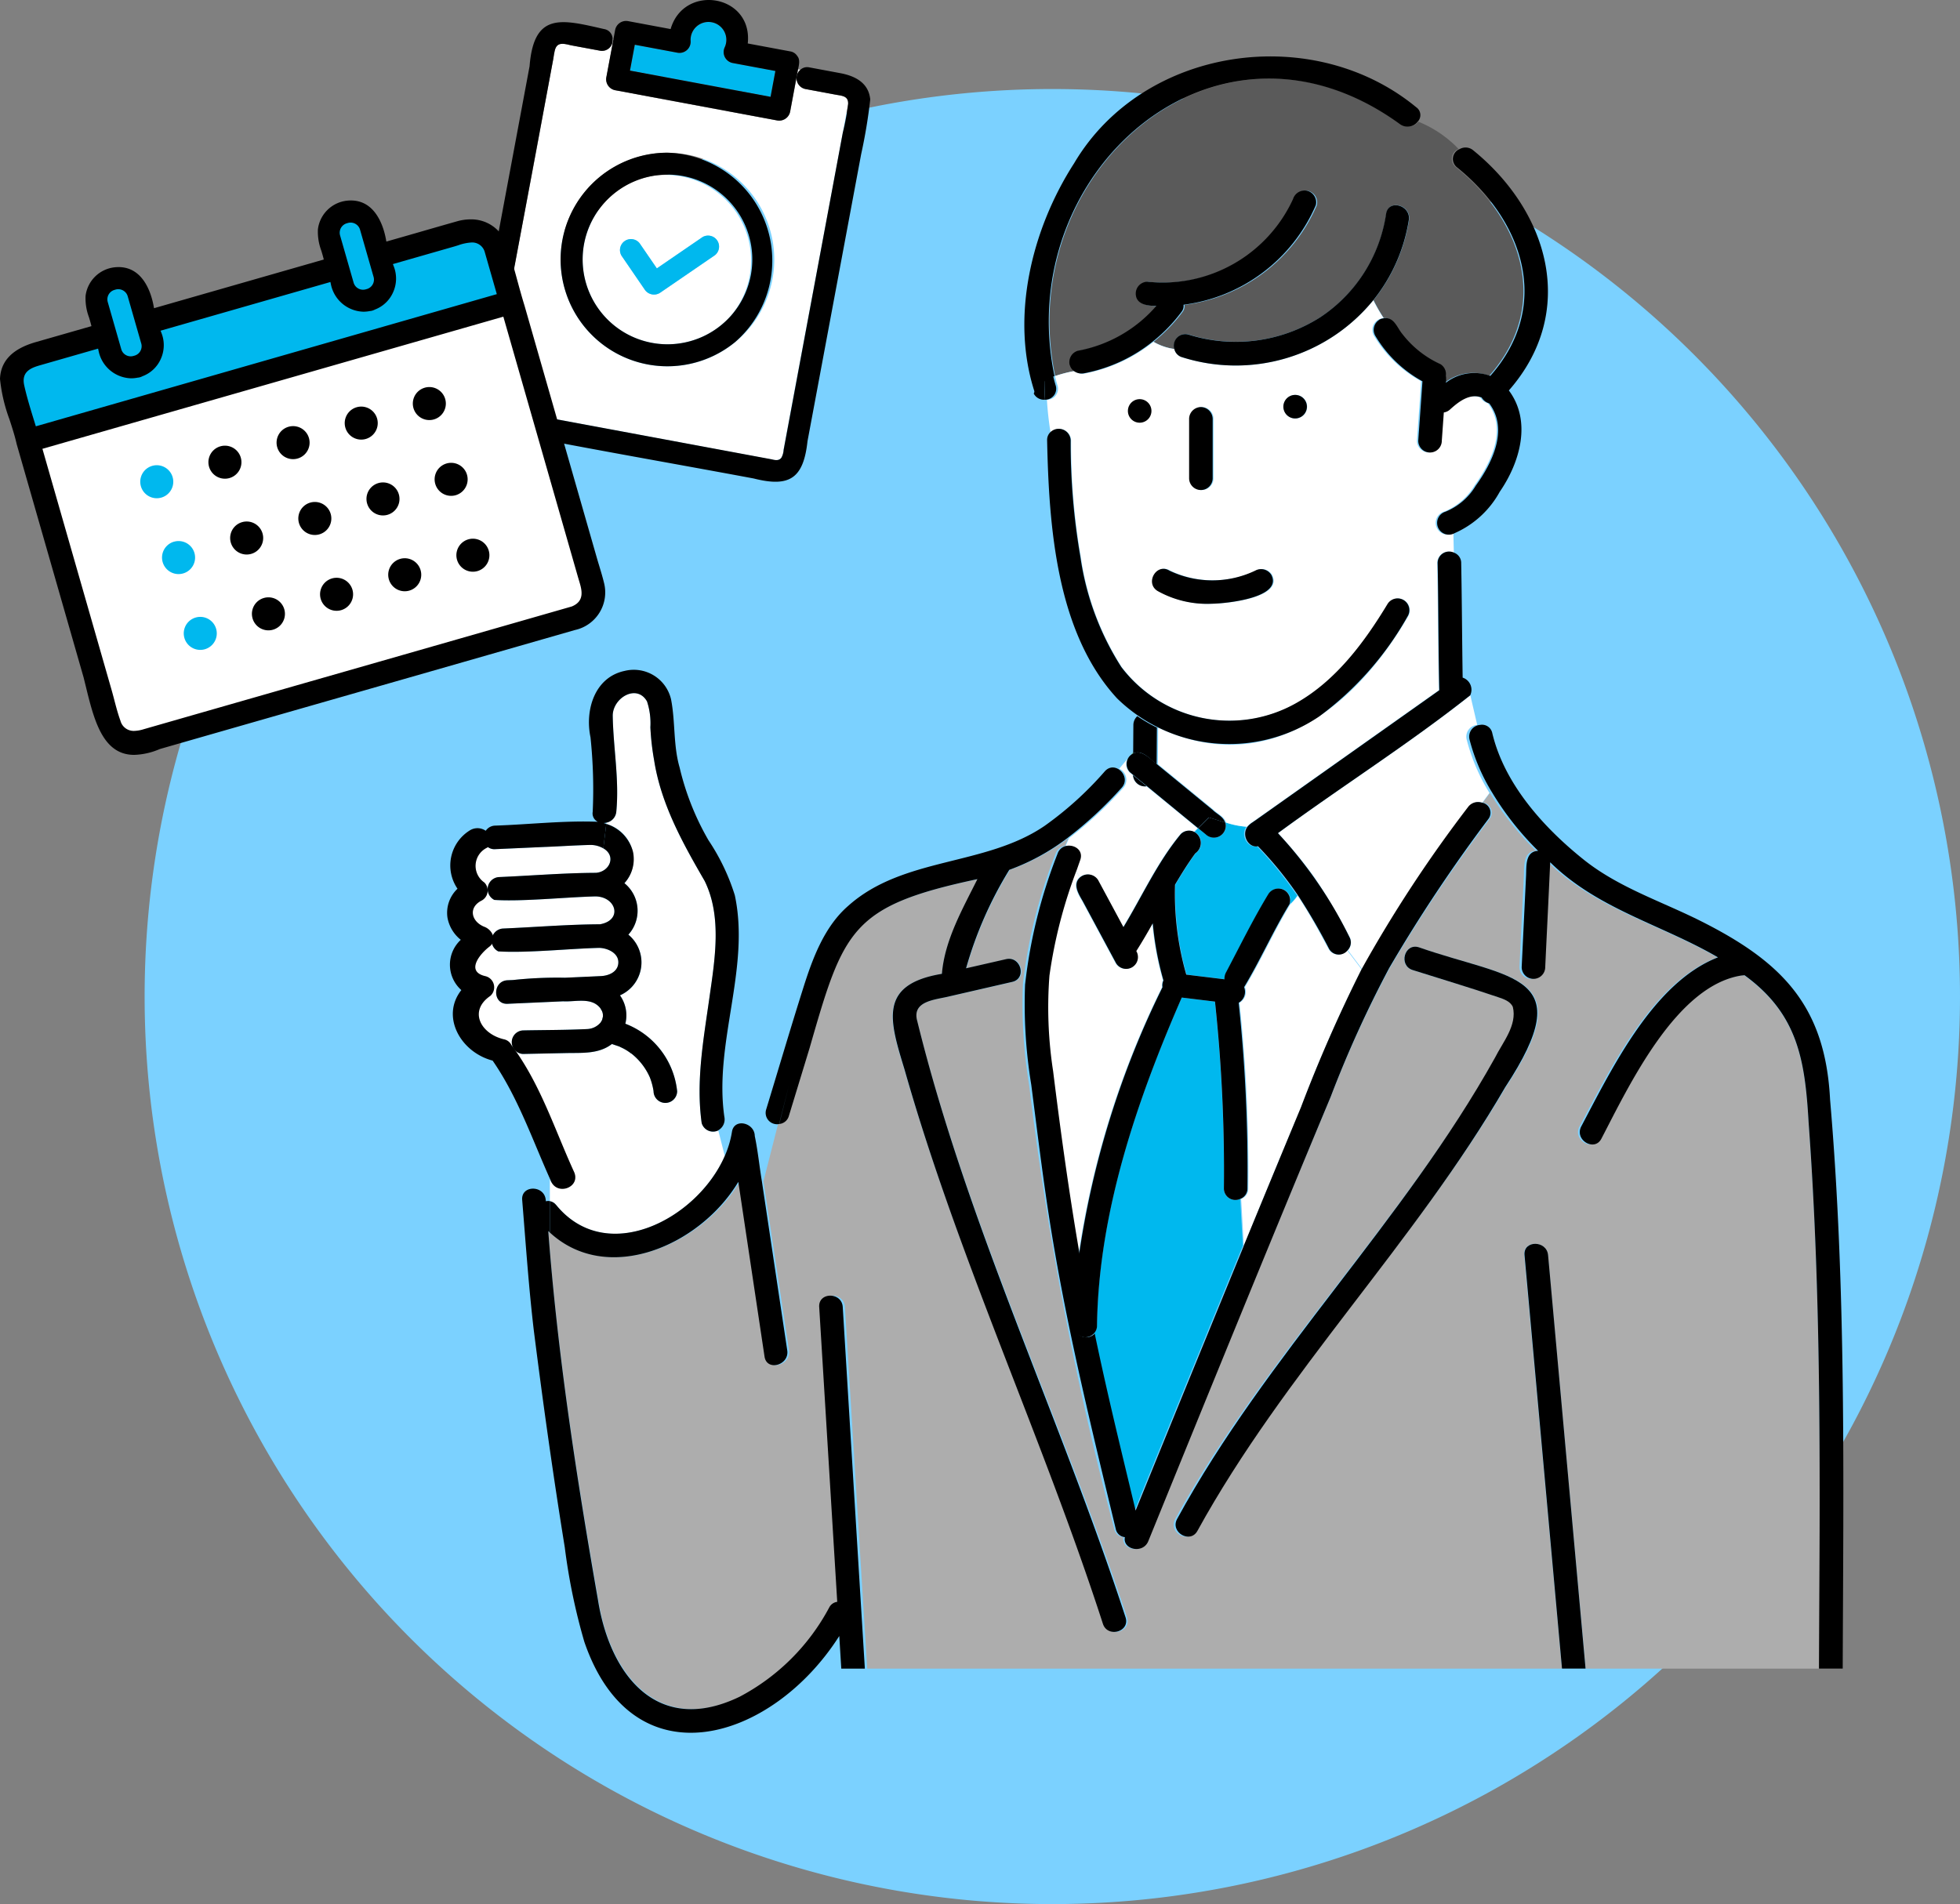 <svg xmlns="http://www.w3.org/2000/svg" xmlns:xlink="http://www.w3.org/1999/xlink" width="142.516" height="138.475" viewBox="0 0 142.516 138.475"><rect x="0" y="0" width="142.516" height="138.475" fill="#808080" stroke="none"/><defs><clipPath id="a"><rect width="63.272" height="54.902" fill="none"/></clipPath><clipPath id="b"><rect width="9.998" height="26.015"/></clipPath></defs><g transform="translate(-110.984 -2159.654)"><path d="M66,0A66,66,0,1,1,0,66,66,66,0,0,1,66,0Z" transform="translate(121.5 2166.129)" fill="#7bd1ff"/><g transform="translate(4904.361 -8205.717)"><g transform="translate(-4793.377 10365.371)"><g clip-path="url(#a)"><path d="M101.243,8.268l-2.11-.394c-.463-.087-.97-.3-1.155.3-.254,1.3-.482,2.62-.733,3.927-1.312,7.249-2.78,14.511-4.036,21.749.095.578,1.5.6,1.921.674l18.519,3.457c.634.177.881-.011.94-.681,1.552-8.381,3.149-16.769,4.694-25.143.039-.608-.461-.606-.923-.692l-2.193-.409a.807.807,0,0,1-.353-1.4l-.166-.031-.575,3.08a.811.811,0,0,1-.932.639l-11.794-2.2a.811.811,0,0,1-.639-.932l.52-2.786-.065-.012a.78.78,0,0,1-.918.859m4.846,7.417a7.766,7.766,0,1,1-7.575,6.341,7.78,7.78,0,0,1,7.575-6.341" transform="translate(-57.617 -4.58)" fill="#fff"/><path d="M113.84,34.7l3.9-20.868a38.3,38.3,0,0,0,.661-3.98c-.114-1.225-1.115-1.718-2.182-1.917l-2.248-.42a.727.727,0,0,0-.647.171l2.048.382-2.048-.382a.807.807,0,0,0,.354,1.4l2.193.409c.461.086.961.084.922.692a18.1,18.1,0,0,1-.388,2.08l-4.3,23.062a1.352,1.352,0,0,1-.166.577c-.205.263-.5.155-.774.1L92.636,32.557c-2.025-.248-2.229-.229-1.638-2.317Q93.18,18.553,95.362,6.865c.121-.954.242-1.241,1.277-.956L98.75,6.3a.78.78,0,0,0,.918-.859l-3.238-.6,3.238.6a.731.731,0,0,0-.624-.713c-3.065-.7-5.1-1.273-5.413,2.7Q91.673,17.913,89.715,28.4c-.278,1.965-1.572,4.833,1.232,5.469,6.307,1.275,12.657,2.363,18.982,3.544,2.583.653,3.614.021,3.91-2.71" transform="translate(-55.124 -2.615)"/><path d="M130.184,9.606l.351-1.88-3.115-.582a.81.81,0,0,1-.572-1.136,1.3,1.3,0,1,0-2.476-.462.811.811,0,0,1-.944.853l-3.115-.582-.351,1.88,10.222,1.908" transform="translate(-74.154 -2.564)" fill="#00b8ee"/><path d="M128.793,4.931l.589.11c.064-.3.157-.7-.041-.942-.006-.011-.014-.021-.021-.032l-.012-.017a.739.739,0,0,0-.5-.313l-3.085-.576c.38-3.566-4.641-4.389-5.609-1.047l-3.1-.579a.811.811,0,0,0-.933.639q-.062.333-.124.667l.827.155-.827-.155q-.26,1.393-.52,2.786a.811.811,0,0,0,.639.932l11.794,2.2a.811.811,0,0,0,.932-.639l.575-3.081Zm-1.411,2.111L117.159,5.134l.351-1.88,3.115.582a.811.811,0,0,0,.944-.853,1.3,1.3,0,1,1,2.476.462.811.811,0,0,0,.572,1.136l3.115.582-.351,1.88" transform="translate(-71.352 0)"/><path d="M116.139,33.345a6.17,6.17,0,1,0,5.615,10.174,6.228,6.228,0,0,0-5.615-10.174m4.435,5.787L116.6,41.855a.812.812,0,0,1-1.112-.208l-1.7-2.482a.8.8,0,0,1,1.319-.9l1.249,1.823,3.313-2.27a.8.8,0,0,1,.9,1.319" transform="translate(-68.596 -20.566)" fill="#fff"/><path d="M114.476,29.083a7.766,7.766,0,1,0,5,13.755,7.848,7.848,0,0,0-5-13.755m4.687,11.847a6.169,6.169,0,1,1,.781-7.056,6.179,6.179,0,0,1-.781,7.056" transform="translate(-66.004 -17.978)"/><path d="M124,44.933l-3.313,2.27-1.25-1.823a.8.8,0,0,0-1.319.9l1.7,2.483a.812.812,0,0,0,1.112.207l3.474-2.381.5-.341a.8.8,0,0,0-.9-1.319" transform="translate(-72.926 -27.685)" fill="#00b8ee"/><path d="M6.633,67.849,13.152,89.62H15.14L47.076,80.08V76.986l-5.9-19.3Z" transform="translate(-4.1 -35.658)" fill="#fff"/><path d="M39.856,49.934,4.5,59.394V54.329l33.1-9.542Z" transform="translate(-2.784 -27.685)" fill="#00b8ee"/><path d="M46.191,76.146l-4.4-15.34L8.574,70.332,13.56,87.718c.212.739.38,1.511.641,2.234.276.765.875.7,1.493.528l26.547-7.613c6.273-2.03,5.791-.087,3.949-6.721m-26,8.658a1.2,1.2,0,0,1-.662-2.308,1.2,1.2,0,0,1,.662,2.308M18.612,79.29a1.2,1.2,0,0,1-.662-2.308,1.2,1.2,0,0,1,.662,2.308M17.03,73.775a1.2,1.2,0,0,1-.662-2.308,1.2,1.2,0,0,1,.662,2.308m8.119,9.608a1.2,1.2,0,0,1-.662-2.308,1.2,1.2,0,0,1,.662,2.308m-1.581-5.515a1.2,1.2,0,0,1-.662-2.308,1.2,1.2,0,0,1,.662,2.308m-1.582-5.515a1.2,1.2,0,0,1-.662-2.308,1.2,1.2,0,0,1,.662,2.308M30.1,81.962a1.2,1.2,0,0,1-.662-2.308,1.2,1.2,0,0,1,.662,2.308m-1.581-5.515a1.2,1.2,0,0,1-.662-2.308,1.2,1.2,0,0,1,.662,2.308m-1.582-5.515a1.2,1.2,0,0,1-.662-2.308,1.2,1.2,0,0,1,.662,2.308m8.119,9.608a1.2,1.2,0,0,1-.662-2.308,1.2,1.2,0,0,1,.662,2.308m-1.582-5.515a1.2,1.2,0,0,1-.661-2.308,1.2,1.2,0,0,1,.661,2.308M31.9,69.512a1.2,1.2,0,0,1-.662-2.308,1.2,1.2,0,0,1,.662,2.308m8.119,9.608a1.2,1.2,0,0,1-.662-2.308,1.2,1.2,0,0,1,.662,2.308m-1.582-5.514a1.2,1.2,0,0,1-.661-2.308,1.2,1.2,0,0,1,.661,2.308m-1.581-5.515a1.2,1.2,0,0,1-.662-2.308,1.2,1.2,0,0,1,.662,2.308" transform="translate(-5.3 -37.587)" fill="#fff"/><path d="M27.592,88.649a1.2,1.2,0,0,0,.662,2.308,1.2,1.2,0,0,0-.662-2.308" transform="translate(-16.524 -54.769)" fill="#00b8ee"/><path d="M40.57,84.928a1.2,1.2,0,0,0,.662,2.308,1.2,1.2,0,0,0-.662-2.308" transform="translate(-24.546 -52.469)"/><path d="M53.548,81.206a1.2,1.2,0,0,0,.662,2.308,1.2,1.2,0,0,0-.662-2.308" transform="translate(-32.568 -50.169)"/><path d="M66.526,77.484a1.2,1.2,0,0,0,.662,2.308,1.2,1.2,0,0,0-.662-2.308" transform="translate(-40.591 -47.868)"/><path d="M79.5,73.762a1.2,1.2,0,0,0,.662,2.308,1.2,1.2,0,0,0-.662-2.308" transform="translate(-48.613 -45.567)"/><path d="M31.734,103.091A1.2,1.2,0,0,0,32.4,105.4a1.2,1.2,0,0,0-.662-2.308" transform="translate(-19.084 -63.697)" fill="#00b8ee"/><path d="M44.712,99.369a1.2,1.2,0,0,0,.662,2.308,1.2,1.2,0,0,0-.662-2.308" transform="translate(-27.107 -61.396)"/><path d="M57.69,95.648a1.2,1.2,0,0,0,.662,2.308,1.2,1.2,0,0,0-.662-2.308" transform="translate(-35.129 -59.096)"/><path d="M70.668,91.926a1.2,1.2,0,0,0,.661,2.308,1.2,1.2,0,0,0-.661-2.308" transform="translate(-43.151 -56.795)"/><path d="M83.645,88.2a1.2,1.2,0,0,0,.662,2.308,1.2,1.2,0,0,0-.662-2.308" transform="translate(-51.173 -54.494)"/><path d="M35.875,117.533a1.2,1.2,0,0,0,.662,2.308,1.2,1.2,0,0,0-.662-2.308" transform="translate(-21.644 -72.624)" fill="#00b8ee"/><path d="M48.853,113.811a1.2,1.2,0,0,0,.662,2.308,1.2,1.2,0,0,0-.662-2.308" transform="translate(-29.666 -70.323)"/><path d="M61.831,110.089a1.2,1.2,0,0,0,.662,2.308,1.2,1.2,0,0,0-.662-2.308" transform="translate(-37.689 -68.023)"/><path d="M74.809,106.367a1.2,1.2,0,0,0,.662,2.308,1.2,1.2,0,0,0-.662-2.308" transform="translate(-45.711 -65.722)"/><path d="M87.787,102.646a1.2,1.2,0,0,0,.662,2.308,1.2,1.2,0,0,0-.662-2.308" transform="translate(-53.733 -63.422)"/><path d="M9.756,78.5c-2.3,0-2.926-2.565-3.531-5.045-.05-.2-.1-.406-.149-.6L1.212,55.893c-.133-.593-.33-1.2-.519-1.781A11.956,11.956,0,0,1,0,51.156c.055-1.308.907-2.188,2.605-2.675l4.046-1.16-.037-.144c-.043-.166-.092-.33-.141-.494a3.9,3.9,0,0,1-.249-1.571,2.389,2.389,0,0,1,2.109-2.07,2.734,2.734,0,0,1,.287-.016c1.833,0,2.394,1.975,2.55,2.824l.031.166,12.344-3.54-.037-.144c-.043-.166-.093-.33-.141-.494a3.891,3.891,0,0,1-.249-1.571,2.389,2.389,0,0,1,2.109-2.07,2.738,2.738,0,0,1,.287-.016c1.834,0,2.395,1.975,2.55,2.824l.031.165.161-.046q1.113-.317,2.225-.638,1.383-.4,2.765-.793a3.611,3.611,0,0,1,.968-.137,2.71,2.71,0,0,1,2.562,1.668c.329.893.59,1.849.841,2.773.164.6.334,1.224.522,1.828L43.407,64.2c.058.2.118.4.179.6.117.387.238.788.333,1.184a2.8,2.8,0,0,1-2.114,3.437Q33.7,71.75,25.6,74.068q-6.988,2-13.976,4.007A5.048,5.048,0,0,1,9.756,78.5ZM3.086,56.242,8.114,73.775c.07.244.135.492.2.741.131.5.267,1.014.444,1.5a.993.993,0,0,0,.988.741,2.506,2.506,0,0,0,.691-.119q7.338-2.107,14.681-4.21,8.235-2.359,16.462-4.721c.97-.4.724-1.216.527-1.869l-.058-.193L36.6,46.632ZM2.98,50.147c-.612.176-1.452.416-1.22,1.469.188.856.454,1.715.71,2.545l.137.445,33.519-9.613-.874-3.05a.945.945,0,0,0-.957-.707,3.455,3.455,0,0,0-.987.208c-.086.027-.169.053-.248.076l-4.492,1.288.061.157a2.426,2.426,0,0,1-.043,1.889,2.355,2.355,0,0,1-1.332,1.264.941.941,0,0,1-.171.071.774.774,0,0,1-.184.034,2.424,2.424,0,0,1-.467.048,2.484,2.484,0,0,1-2.372-2l-.034-.16-12.35,3.541.062.157a2.424,2.424,0,0,1-.042,1.889,2.357,2.357,0,0,1-1.333,1.264.963.963,0,0,1-.171.071.781.781,0,0,1-.184.034,2.42,2.42,0,0,1-.467.048,2.483,2.483,0,0,1-2.373-2l-.034-.16Zm5.489-5.412-.122.029-.032.006-.032.019c-.046.027-.086.054-.124.081l-.043.037a.893.893,0,0,0-.066.087c-.014.02-.028.04-.035.05l-.033.023.01.011c-.011.022-.019.038-.024.047l-.011.018-.008.024c-.009.03-.03.112-.03.112V45.3c0,.016,0,.053-.007.089s-.007.075-.008.095v.04l.018.035a.384.384,0,0,1,.018.053c.214.694.411,1.4.6,2.081.121.432.242.864.367,1.294a1.087,1.087,0,0,0,.077.139l.074.087c.026.03.051.06.066.074l.023.024.031.012a.544.544,0,0,1,.064.036l.024.017.033.01c.02,0,.058.01.1.016s.063.009.078.013l.018,0h.047c.032,0,.065,0,.1,0l.08-.018.081-.027.037-.019c.025-.013.049-.026.073-.042l.042-.018.039-.042.077-.09.027-.038s.04-.069.046-.077l.019-.027.006-.032c.013-.05.023-.1.032-.142l0-.011,0-.04a.931.931,0,0,0-.015-.122c0-.027-.01-.053-.011-.065l-.038.11-.113.05-.14-.093.3-.074c-.325-1.148-.65-2.3-.987-3.442l-.013,0c-.008-.013-.071-.147-.071-.147s-.111-.129-.127-.145l-.024-.025-.032-.012a.69.69,0,0,1-.064-.036l-.024-.017-.033-.01c-.02,0-.059-.011-.1-.016l-.095-.016h-.04c-.035,0-.069,0-.1,0m16.893-4.845-.122.029-.032.006-.031.019c-.046.027-.086.054-.125.081l-.042.037a.893.893,0,0,0-.066.087l-.036.05-.033.023.01.011a.414.414,0,0,1-.023.044l-.011.018-.01.026c-.009.03-.029.111-.029.111v.021c0,.016,0,.054-.008.089s-.007.075-.007.095v.04l.018.035a.338.338,0,0,1,.018.052c.214.7.411,1.4.6,2.083.121.432.242.864.367,1.294a1.193,1.193,0,0,0,.078.138l.075.088c.026.03.051.06.065.074l.024.024.031.012a.7.7,0,0,1,.064.036l.024.017.033.01c.019,0,.058.01.1.016s.063.009.078.013l.018,0h.047c.032,0,.065,0,.1,0l.081-.018.081-.027.036-.019c.025-.013.05-.027.074-.042l.042-.018.038-.041.077-.09.027-.039s.041-.069.046-.077l.018-.027.006-.032c.014-.05.023-.1.033-.141l0-.057a.976.976,0,0,0-.015-.119c0-.026-.009-.052-.011-.065l-.039.11-.113.05-.141-.093.3-.074c-.324-1.148-.65-2.3-.987-3.441l-.013,0c-.007-.013-.071-.148-.071-.148s-.112-.129-.128-.145L25.852,40l-.033-.012a.621.621,0,0,1-.063-.035l-.025-.017-.033-.01c-.019,0-.058-.01-.1-.016l-.1-.017h-.04c-.034,0-.069,0-.1,0" transform="translate(-0.001 -23.602)"/><path d="M22.417,59.912l-.078.023a.715.715,0,0,1-.884-.49l-.983-3.431a.714.714,0,0,1,.49-.883l.078-.023a.714.714,0,0,1,.884.49l.984,3.431a.715.715,0,0,1-.49.884" transform="translate(-12.637 -34.048)" fill="#00b8ee"/><path d="M66.658,47.225l-.078.023a.715.715,0,0,1-.884-.49l-.983-3.431a.714.714,0,0,1,.49-.883l.078-.023a.714.714,0,0,1,.884.49l.984,3.431a.715.715,0,0,1-.49.884" transform="translate(-39.985 -26.205)" fill="#00b8ee"/></g></g><g transform="translate(-4761.562 10369.473)"><g transform="translate(0 0)"><path d="M75.293,99.765a26.844,26.844,0,0,1,2.928,3.6,3.356,3.356,0,0,1-.534.619.857.857,0,0,0-1.541-.73c-1.12,1.847-2.068,3.784-3.076,5.693a.933.933,0,0,0-.106.493l-2.78-.339a21.257,21.257,0,0,1-.818-6.542c.464-.778.938-1.553,1.476-2.282a.917.917,0,0,0-.072-1.555l.27-.27.54.444a.86.86,0,0,0,1.428-.853,6.118,6.118,0,0,0,1.522.306c-.456.6.076,1.562.762,1.415" transform="translate(-15.716 -42.327)" fill="#00b8ee"/><path d="M86.511,111.753A35.08,35.08,0,0,1,88.519,104a2.084,2.084,0,0,0,.3.585c-.583.5-.13,1.216.172,1.736l2.432,4.517a.856.856,0,0,0,1.472-.876c.419-.662.813-1.341,1.2-2.024a22.293,22.293,0,0,0,.776,4.16.85.85,0,0,0-.068.492A65.1,65.1,0,0,0,88.722,132.1c-.77-4.445-1.387-8.911-1.942-13.4a30.4,30.4,0,0,1-.269-6.95" transform="translate(-42.122 -44.898)" fill="#fff"/><path d="M42.332,24.1a9.745,9.745,0,0,0-1.412.365C37.82,9.66,52.682-3.524,66.019,6.131a.93.93,0,0,0,1.306-.161,8.4,8.4,0,0,1,2.926,1.984.773.773,0,0,0-.214,1.311c4.871,3.921,6.931,10.106,2.442,15.186a3.35,3.35,0,0,0-3.232.5,1.7,1.7,0,0,0,0-.52.841.841,0,0,0-.416-.847,7.293,7.293,0,0,1-2.745-2.178c-.367-.434-.586-1.212-1.27-1.151a11.978,11.978,0,0,1-.75-1.308,12.389,12.389,0,0,0,2.582-5.83c.165-1.08-1.485-1.541-1.65-.455a10.943,10.943,0,0,1-4.786,7.527,11.467,11.467,0,0,1-9.584,1.258A.836.836,0,0,0,49.6,22.5a4.082,4.082,0,0,1-1.521-.523,11.7,11.7,0,0,0,2.125-2.2.681.681,0,0,0,.12-.482,12.156,12.156,0,0,0,9.615-7.231.862.862,0,0,0-.6-1.053.884.884,0,0,0-1.053.6,10.419,10.419,0,0,1-10.58,6.009.863.863,0,0,0-.856.856c0,.807.873.9,1.5.9a9.9,9.9,0,0,1-5.7,3.261.859.859,0,0,0-.318,1.478" transform="translate(3.991 -1.223)" fill="#5a5a5a"/><path d="M72.257,50.319c.063,3.081.05,6.164.122,9.244l-13.424,9.5a.914.914,0,0,0-.116.082,1.659,1.659,0,0,0-.411.347,6.133,6.133,0,0,1-1.522-.306c-.123-.428-.6-.62-.9-.917l-4.059-3.33q.01-1.331.02-2.66c7.894,3.71,14.331-1.429,18.2-8.135a.857.857,0,0,0-1.478-.864c-1.677,2.781-3.753,5.582-6.634,7.213a9.864,9.864,0,0,1-12.74-2.619,20.128,20.128,0,0,1-2.969-8,48.255,48.255,0,0,1-.708-8.482.871.871,0,0,0-1.495-.571,23.913,23.913,0,0,1-.264-2.383.8.8,0,0,0,.769-1.045c-.07-.223-.125-.45-.184-.676a9.764,9.764,0,0,1,1.412-.365.963.963,0,0,0,.773.173,11.359,11.359,0,0,0,4.974-2.3,4.076,4.076,0,0,0,1.52.523.8.8,0,0,0,.573.6,12.9,12.9,0,0,0,13.893-4.151,12.125,12.125,0,0,0,.75,1.308.85.85,0,0,0-.7,1.275,9.083,9.083,0,0,0,3.431,3.311q-.153,2.16-.306,4.321a.856.856,0,0,0,1.712,0q.072-1.029.145-2.057a.836.836,0,0,0,.467-.229c.623-.565,1.433-1.186,2.287-.856a.957.957,0,0,0,.544.424l.031.034c1.384,1.883.192,4.291-1.005,5.956a4.578,4.578,0,0,1-2.194,1.885.855.855,0,1,0,.662,1.562l.034,1.439a.835.835,0,0,0-1.212.75M55.993,39.825a.856.856,0,0,0-1.712,0v4.321a.856.856,0,0,0,1.712,0ZM60.25,51.17a.876.876,0,0,0-1.171-.307,7.231,7.231,0,0,1-6.238,0c-.941-.582-1.8.9-.864,1.478a7.363,7.363,0,0,0,3.951.928c1.025-.007,5.19-.434,4.322-2.1m1.693-13.085a.856.856,0,0,0,0,1.712.856.856,0,0,0,0-1.712" transform="translate(0.43 -13.467)" fill="#fff"/><path d="M90.253,89.226l.157-.188c0,.031,0,.062,0,.093a.864.864,0,0,0-.156.095" transform="translate(-39.835 -38.439)" fill="#6ec778"/><path d="M86.648,90.86l.238.2a.871.871,0,0,0,.991.813l3.713,3.046-.269.27a.837.837,0,0,0-.979.156c-1.7,2.043-2.8,4.506-4.173,6.768L84.33,98.7a.873.873,0,0,0-1.3-.219,2.115,2.115,0,0,1-.3-.585c.078-.223.156-.446.234-.667.243-.693-.4-1.118-.973-1.026q.123-.285.251-.565a28.631,28.631,0,0,0,3.941-3.655.883.883,0,0,0-.294-1.393l.619-.738a.832.832,0,0,0,.139,1.012" transform="translate(-36.323 -38.788)" fill="#fff"/><path d="M142.743,98.53a1.019,1.019,0,0,1-.289-1.889.865.865,0,0,0,.173-1.345,1.529,1.529,0,0,1,.086-2.532.671.671,0,0,0,.253-.775l.034,0a.769.769,0,0,0,.823.843c2.308-.091,4.614-.228,6.922-.31a1.863,1.863,0,0,1,.952.251l-.016.137.016-.137c.954.551.474,1.691-.526,1.781-2.351.01-4.711.206-7.06.309a.877.877,0,0,0-.338,1.661c2.057.131,5.148-.2,7.34-.255,1.516.01,2.017,1.725.344,2.027-2.351.01-4.711.207-7.06.31a.878.878,0,0,0-.338,1.661c2.053.131,5.152-.2,7.34-.255.64.017,1.475.407,1.382,1.163-.075.609-.714.861-1.25.888q-1.312.065-2.625.12a29.7,29.7,0,0,0-3.768.166l-.41.018c-1.1.049-1.1,1.761,0,1.712l4.049-.181c.919.051,2.063-.322,2.708.508,0,.011.1.163.113.2a.841.841,0,0,1,.063.462c.011-.126-.038.144-.053.181a1.7,1.7,0,0,1-.117.2c.01-.015.063-.076,0,0a1.343,1.343,0,0,1-.95.466c-1.558.074-3.125.064-4.685.1a.857.857,0,0,0,0,1.712l3.162-.066c1.139-.023,2.348.082,3.306-.659.2.079.416.133.617.218l-.047-.011c-.047-.014-.079-.02,0,0a3.489,3.489,0,0,1,.845.5l.021.023-.058-.063a4.518,4.518,0,0,1,1.378,1.76,4.879,4.879,0,0,1,.27,1l0-.012c-.015-.078-.052-.138,0,0a.858.858,0,1,0,1.716.024,5.917,5.917,0,0,0-3.767-4.913,2.511,2.511,0,0,0-.392-2.064,2.615,2.615,0,0,0,.611-4.414,2.582,2.582,0,0,0-.287-3.743,2.65,2.65,0,0,0-1.318-4.309l.011-.095a.891.891,0,0,0,.714-.787c.229-2.336-.224-4.688-.259-7.009.022-1.3,1.76-2.314,2.493-1.022a5.064,5.064,0,0,1,.246,1.882,18.656,18.656,0,0,0,.271,2.39c.5,3.2,2.078,6.027,3.672,8.781,1.285,2.6.737,5.761.347,8.519-.425,3.007-.984,6.053-.56,9.092a.86.86,0,0,0,1.205.537l.475,1.861c-2,4.585-8.6,8.062-12.266,3.558a.719.719,0,0,0-.454-.275v-1.584a.854.854,0,1,0,1.548-.7c-1.416-3.054-2.482-6.34-4.512-9.057a.738.738,0,0,0-.539-.408c-1.578-.35-2.444-1.981-1.008-3.122a.861.861,0,0,0-.378-1.431c-1.376-.285-.407-1.624.2-2.16a.866.866,0,0,0-.378-1.43" transform="translate(-139.641 -35.177)" fill="#fff"/><path d="M3.141,126.216v0c4.222,3.869,11,.966,13.807-3.683q.961,6.356,1.921,12.712c.164,1.087,1.826.622,1.663-.455q-.929-6.147-1.858-12.294l1.062-4.162a.806.806,0,0,0,.709-.59l1.52-4.942c2.5-8.639,3.068-10.328,12.291-12.276-1.085,2.169-2.4,4.432-2.6,6.888-4.7.781-3.819,3.413-2.727,6.991,3.932,13.724,10.1,26.712,14.519,40.272.333,1.049,2,.6,1.663-.455-4.783-14.548-11.568-28.487-15.261-43.377-.416-1.49,1.368-1.549,2.382-1.8l4.581-1.048c1.083-.247.622-1.9-.459-1.65q-1.463.334-2.928.664a28.359,28.359,0,0,1,3.17-7.159,16.177,16.177,0,0,0,4.254-2.31c-.086.186-.17.375-.253.565a.845.845,0,0,0-.682.571,37.03,37.03,0,0,0-2.375,9.482,36.076,36.076,0,0,0,.453,7.335,235.2,235.2,0,0,0,6.187,32.288.747.747,0,0,0,.67.6c-.189.9,1.321,1.247,1.711.294,4.425-10.791,8.845-21.584,13.367-32.335a82.441,82.441,0,0,1,4.284-9.356A111.787,111.787,0,0,1,71.476,96.15a.748.748,0,0,0-.5-1.193l.522-.7a21.519,21.519,0,0,0,3.351,4.209c-.957.045-.852,1.121-.884,1.81q-.161,3.323-.32,6.645a.862.862,0,0,0,1.724,0c.12-2.541.25-5.083.364-7.623,3.491,3.414,8.178,4.531,12.292,6.916-4.723,1.82-7.76,8.066-10.023,12.311-.5.983.991,1.849,1.489.864,2.034-3.882,5.46-11.084,10.217-11.849.085-.012.173-.014.258-.029,3.919,2.829,4.434,6.189,4.7,10.7.979,13.213.822,26.487.76,39.728H78.458q-1.372-15.034-2.745-30.069c-.1-1.09-1.825-1.1-1.724,0q1.372,15.034,2.745,30.069H26.217q-.811-13.148-1.621-26.3c-.068-1.1-1.792-1.1-1.724,0l1.321,21.438a.77.77,0,0,0-.587.41,15.694,15.694,0,0,1-6.56,6.49c-5.948,2.869-9.513-1.51-10.382-7.056-1.565-8.882-2.956-17.814-3.639-26.809.038.036.077.068.116.1m46.96,21.7C56.48,136.4,66.008,127,72.651,115.652c5.493-8.289.479-7.81-6.325-10.167-1.062-.335-1.512,1.318-.458,1.651,2.084.658,4.187,1.274,6.257,1.975.4.135.893.292,1.08.708.331,1.329-.745,2.57-1.312,3.7-6.682,11.9-16.71,21.574-23.281,33.539-.532.968.958,1.832,1.489.864" transform="translate(5.024 -40.691)" fill="#adadad"/><path d="M61.809,128.7a115.589,115.589,0,0,0-.639-13.508.912.912,0,0,0,.393-1.135c1.178-1.95,2.107-4.075,3.3-6.028a3.361,3.361,0,0,0,.534-.619c.825,1.235,1.54,2.542,2.238,3.852a.81.81,0,0,0,1.358.109l1.056,1.392a106.763,106.763,0,0,0-4.4,10.025q-2.1,5.036-4.167,10.085l-.192-3.414a.792.792,0,0,0,.52-.759" transform="translate(-2.857 -46.369)" fill="#fff"/><path d="M76.476,144.314c.111-8.246,2.907-16.4,6.163-23.868l2.417.294a115.944,115.944,0,0,1,.647,13.587.834.834,0,0,0,1.192.759l.192,3.414q-3.957,9.615-7.867,19.249c-1.026-4.282-2.079-8.559-2.972-12.871a.807.807,0,0,0,.228-.565" transform="translate(-28.534 -51.998)" fill="#00b8ee"/><path d="M47.528,94.98A32.505,32.505,0,0,0,44.9,91.789c4.61-3.388,9.519-6.492,13.981-10.025l.5,2.15a.858.858,0,0,0-.768,1.058,14.079,14.079,0,0,0,1.66,3.892l-.518.7a.89.89,0,0,0-.982.328,96.573,96.573,0,0,0-7.744,11.8L49.976,100.3a.82.82,0,0,0,.12-.973,40.037,40.037,0,0,0-2.568-4.346" transform="translate(16.215 -35.298)" fill="#fff"/><path d="M89.516,92.785a.871.871,0,0,1-.991-.813l.991.813" transform="translate(-37.955 -39.705)"/><path d="M88.924,87.919c-.493-.36-1.033-1.084-1.706-.778l.015-2.083a.892.892,0,0,1,.285-.629,11.075,11.075,0,0,0,1.425.83q-.01,1.33-.02,2.66" transform="translate(-36.638 -36.449)"/><path d="M.8,85.541l.964,4.151L.8,85.541a.76.76,0,0,1,.883.6C2.56,89.834,5.409,93,8.3,95.317c2.579,2.071,5.712,3.057,8.629,4.534,5.851,2.956,8.968,6.145,9.315,12.936,1.181,13.75.967,27.6.919,41.385H25.438c.061-13.241.217-26.515-.755-39.728-.261-4.507-.774-7.875-4.664-10.7-.084.015-.171.017-.256.029-4.72.766-8.119,7.96-10.141,11.849-.494.985-1.972.119-1.479-.864,2.244-4.241,5.261-10.492,9.95-12.311-4.084-2.385-8.737-3.5-12.2-6.916-.114,2.541-.243,5.082-.361,7.624a.856.856,0,0,1-1.712,0q.159-3.323.318-6.645c.032-.689-.072-1.766.878-1.81a21.473,21.473,0,0,1-3.326-4.209l.677-.919-.677.919A14.079,14.079,0,0,1,.027,86.6.857.857,0,0,1,.8,85.541" transform="translate(75.01 -36.925)"/><path d="M92.627,114.086l-.719,2.84a.826.826,0,0,1-.947-1.045c.906-2.972,1.783-5.953,2.721-8.915.671-2.12,1.526-4.409,3.242-5.9,4.008-3.593,9.961-2.865,14.29-5.826a24.905,24.905,0,0,0,4.383-3.975c.746-.814,1.954.4,1.21,1.21a28.665,28.665,0,0,1-3.941,3.655c.27-.586.554-1.159.839-1.73-.285.571-.569,1.144-.839,1.73a16.022,16.022,0,0,1-4.223,2.31A28.465,28.465,0,0,0,105.5,105.6q1.453-.332,2.906-.664c1.072-.247,1.53,1.4.455,1.651l-4.547,1.047c-1.005.258-2.778.313-2.364,1.8,3.665,14.89,10.4,28.829,15.149,43.377.332,1.054-1.32,1.5-1.651.455-4.39-13.559-10.51-26.548-14.412-40.272-1.079-3.557-1.966-6.215,2.707-6.991.2-2.456,1.505-4.718,2.582-6.888-9.172,1.954-9.72,3.643-12.2,12.276q-.754,2.471-1.508,4.942a.8.8,0,0,1-.7.59Z" transform="translate(-67.07 -39.283)"/><path d="M44.708,108.661a37.236,37.236,0,0,1,2.358-9.482.838.838,0,0,1,.677-.571,16.347,16.347,0,0,0-1.072,3.329,16.347,16.347,0,0,1,1.072-3.329c.569-.093,1.217.333.973,1.026-.078.221-.155.444-.233.667a1.729,1.729,0,0,1-.082-.526,1.729,1.729,0,0,0,.082.526,35.067,35.067,0,0,0-2.008,7.752,30.406,30.406,0,0,0,.269,6.95c.555,4.488,1.173,8.954,1.942,13.4a46.351,46.351,0,0,0-.4,5.112.857.857,0,0,0,1.483.565c.893,4.312,1.946,8.589,2.973,12.871q3.917-9.632,7.866-19.25l.207,3.678L60.6,127.7q2.074-5.046,4.167-10.085a106.615,106.615,0,0,1,4.4-10.025l.96,1.267-.96-1.267a96.57,96.57,0,0,1,7.744-11.8.89.89,0,0,1,.983-.328l-2.2,2.98,2.2-2.98a.748.748,0,0,1,.5,1.192,112.018,112.018,0,0,0-7.21,10.833,82.634,82.634,0,0,0-4.253,9.356c-4.489,10.751-8.876,21.544-13.269,32.335-.387.952-1.886.61-1.7-.294a.744.744,0,0,1-.666-.6c-1.724-7.159-3.482-14.318-4.672-21.59-.582-3.553-1.008-7.128-1.469-10.7a36.3,36.3,0,0,1-.45-7.336" transform="translate(-1.983 -41.197)"/><path d="M38.91,155.553c6.523-11.965,16.478-21.635,23.11-33.539.564-1.127,1.63-2.367,1.3-3.7-.186-.417-.677-.573-1.072-.708-2.054-.7-4.142-1.317-6.211-1.974-1.046-.332-.6-1.986.455-1.651,6.748,2.357,11.734,1.871,6.278,10.167C56.178,135.5,46.718,144.9,40.388,156.417c-.527.968-2.006.1-1.478-.864" transform="translate(14.866 -49.189)"/><path d="M125.713,145.711c0,.033.005.065.008.1a.671.671,0,0,1,.288-.011v2.277c-.038-.035-.077-.066-.115-.1.678,9,2.059,17.927,3.611,26.809.878,5.557,4.376,9.92,10.306,7.056a15.635,15.635,0,0,0,6.512-6.49.763.763,0,0,1,.583-.41L145.595,153.5c-.068-1.1,1.645-1.1,1.712,0q.8,13.148,1.608,26.3H147.2l-.145-2.374c-4.852,7.631-14.973,10.815-18.537.426a44.17,44.17,0,0,1-1.422-6.867c-.85-5.259-1.59-10.539-2.258-15.825-.368-3.14-.582-6.295-.84-9.445-.09-1.1,1.622-1.092,1.712,0" transform="translate(-117.844 -62.55)"/><path d="M134.362,142.468c3.663,4.5,10.268,1.027,12.266-3.558l.6,2.345-.6-2.345a7.136,7.136,0,0,0,.522-1.753c.158-1.03,1.65-.666,1.659.3.227,1.084.334,2.2.518,3.3l-.526,2.079.526-2.079q.922,6.147,1.844,12.294c.161,1.077-1.488,1.542-1.651.455q-.953-6.356-1.907-12.711c-2.785,4.648-9.515,7.551-13.706,3.683v-2.278a.723.723,0,0,1,.454.275" transform="translate(-125.743 -58.945)"/><path d="M144.646,91.381l-3.694.165a.769.769,0,0,1-.823-.843l1.295-.048-1.295.048a.85.85,0,0,1,.823-.869c2.485-.083,4.987-.375,7.471-.279a.675.675,0,0,1-.371-.726,36.046,36.046,0,0,0-.161-5.419c-.415-1.969.294-4.369,2.49-4.829a2.781,2.781,0,0,1,3.367,2.066c.321,1.636.153,3.34.624,4.962a19.4,19.4,0,0,0,2.1,5.292,15.429,15.429,0,0,1,1.914,4c1.135,5.337-1.532,10.746-.763,16.1a.91.91,0,0,1-.446.992l-.379-1.486L157.18,112a.86.86,0,0,1-1.205-.538c-.424-3.038.135-6.085.56-9.092.39-2.758.939-5.915-.347-8.518-1.594-2.753-3.174-5.582-3.672-8.781a18.647,18.647,0,0,1-.271-2.39A5.06,5.06,0,0,0,152,80.8c-.733-1.292-2.47-.277-2.493,1.022.035,2.321.488,4.673.259,7.009a.89.89,0,0,1-.714.786l.122-1.018-.122,1.018a1.019,1.019,0,0,1-.206.029c.066.018.13.044.194.066l-.213,1.778a1.857,1.857,0,0,0-.952-.251c-1.076.025-2.153.1-3.228.144" transform="translate(-136.77 -33.893)"/><path d="M158.575,100.212a2.58,2.58,0,0,1-.617,2.317,2.582,2.582,0,0,1,.287,3.743,2.616,2.616,0,0,1-.611,4.414,2.513,2.513,0,0,1,.392,2.064,5.917,5.917,0,0,1,3.767,4.913.858.858,0,1,1-1.716-.024l0,.012a4.879,4.879,0,0,0-.27-1,4.522,4.522,0,0,0-1.378-1.76l.036.04a3.486,3.486,0,0,0-.844-.5l.047.011c-.2-.085-.414-.139-.617-.218-.959.741-2.167.636-3.306.659l-3.162.066a.857.857,0,0,1,0-1.712c1.56-.032,3.127-.023,4.685-.1a1.342,1.342,0,0,0,.95-.466c.064-.076.011-.016,0,0a1.631,1.631,0,0,0,.118-.2c.015-.037.064-.306.053-.181a.842.842,0,0,0-.063-.462c-.016-.036-.114-.189-.113-.2-.646-.83-1.789-.457-2.708-.508l-4.048.181c-1.1.049-1.1-1.663,0-1.712l.41-.018a29.7,29.7,0,0,1,3.768-.166q1.313-.058,2.625-.12c.535-.027,1.175-.278,1.25-.888.093-.755-.741-1.146-1.382-1.163-2.185.055-5.29.386-7.34.255a.878.878,0,0,1,.338-1.661c2.349-.1,4.709-.3,7.06-.31,1.674-.3,1.17-2.019-.344-2.027-2.191.055-5.282.386-7.34.255a.877.877,0,0,1,.337-1.661c2.349-.1,4.709-.3,7.06-.309,1-.09,1.48-1.231.526-1.781l.213-1.777a2.867,2.867,0,0,1,1.935,1.992" transform="translate(-144.371 -42.402)"/><path d="M151.062,132.329c-.051-.138-.014-.078,0,0" transform="translate(-135.357 -57.092)"/><path d="M47.359,83.393a3.187,3.187,0,0,0,1.848-.476,3.187,3.187,0,0,1-1.848.476,1.648,1.648,0,0,1,.411-.347.955.955,0,0,1,.116-.082l13.424-9.5c-.072-3.08-.059-6.164-.122-9.245a.835.835,0,0,1,1.212-.75l.074,3.1-.074-3.1a.792.792,0,0,1,.5.75c.053,2.776.063,5.552.106,8.328a.928.928,0,0,1,.548,1.286l-.111-.479.111.479c-4.462,3.534-9.371,6.638-13.981,10.025A31.223,31.223,0,0,1,54.765,91.4a.819.819,0,0,1-.12.973L54,91.518l.647.852a.81.81,0,0,1-1.358-.11,44.5,44.5,0,0,0-2.238-3.852,2.081,2.081,0,0,0,.321-1.165,2.081,2.081,0,0,1-.321,1.165,26.843,26.843,0,0,0-2.928-3.6c-.685.147-1.217-.81-.762-1.415" transform="translate(11.532 -27.369)"/><path d="M80.444,97.765a.86.86,0,0,1-1.427.853l-.542-.443.778-.777c.4.112.8.247,1.191.368" transform="translate(-23.166 -42.047)"/><path d="M78.777,89.314c.677-.656,1.414.176,1.953.609l4.058,3.33c.3.3.777.489.9.917-.393-.121-.788-.256-1.191-.368l.235-.235L84.5,93.8a5.573,5.573,0,0,0-1.5-.235,5.573,5.573,0,0,1,1.5.235l-.777.777-4.259-3.5-.683-.56a.862.862,0,0,1,0-1.21" transform="translate(-28.428 -38.453)"/><path d="M70.6,129.978a65.119,65.119,0,0,1,6.078-19.512.853.853,0,0,1,.068-.492,22.28,22.28,0,0,1-.776-4.159c-.385.684-.779,1.362-1.2,2.024a.856.856,0,0,1-1.472.876L70.871,104.2c-.3-.519-.755-1.241-.172-1.736a7.142,7.142,0,0,1,1.35,1.917,7.142,7.142,0,0,0-1.35-1.917.873.873,0,0,1,1.3.22q.92,1.707,1.838,3.414c1.37-2.262,2.477-4.725,4.173-6.769a.838.838,0,0,1,.979-.156l-1.747,1.747,1.747-1.747a.917.917,0,0,1,.072,1.555c-.538.73-1.012,1.5-1.476,2.283a21.277,21.277,0,0,0,.818,6.542l2.78.338a.927.927,0,0,1,.106-.493c1.008-1.908,1.956-3.846,3.076-5.693a.857.857,0,0,1,1.541.73c-.268.255-.571.506-.876.812.306-.305.609-.557.876-.812-1.195,1.953-2.124,4.078-3.3,6.028a.911.911,0,0,1-.393,1.135A115.588,115.588,0,0,1,82.85,125.1a.791.791,0,0,1-.519.759l-.207-3.684.207,3.684a.834.834,0,0,1-1.192-.759,115.837,115.837,0,0,0-.647-13.587l-2.417-.294c-3.255,7.467-6.051,15.622-6.162,23.868a.81.81,0,0,1-.229.565.856.856,0,0,1-1.483-.565,46.466,46.466,0,0,1,.4-5.112" transform="translate(-23.962 -42.774)"/><path d="M34.589,173.087q-.921-10.154-1.841-20.308c-.1-1.1,1.613-1.09,1.712,0q1.362,15.035,2.725,30.069H35.473q-.442-4.881-.884-9.761" transform="translate(46.289 -65.602)"/><path d="M56.159,51.9a25.6,25.6,0,0,1-.984-3.968.87.87,0,0,1,1.494.571,48.366,48.366,0,0,0,.708,8.482,20.137,20.137,0,0,0,2.969,8,9.864,9.864,0,0,0,12.74,2.619c2.881-1.631,4.957-4.433,6.634-7.213a.857.857,0,0,1,1.478.864,23.128,23.128,0,0,1-6.443,7.322,11.672,11.672,0,0,1-14.714-1.308c-4.42-4.8-4.951-12.527-5.084-18.768a.788.788,0,0,1,.218-.571,25.6,25.6,0,0,0,.984,3.968" transform="translate(-10.634 -20.585)"/><path d="M80.991,44.874a.871.871,0,0,1,.856.856v4.321a.856.856,0,0,1-1.712,0V45.73a.866.866,0,0,1,.856-.856" transform="translate(-25.487 -19.372)"/><path d="M88.79,45.575a.856.856,0,0,1,0-1.712.856.856,0,0,1,0,1.712" transform="translate(-37.737 -18.936)"/><path d="M69.036,45.031a.856.856,0,0,1,0-1.712.856.856,0,0,1,0,1.712" transform="translate(-6.679 -18.701)"/><path d="M37.929,24.168a.927.927,0,0,1,.4-.1,24.494,24.494,0,0,1,1.43,2.333,24.494,24.494,0,0,0-1.43-2.333c.685-.06.9.718,1.271,1.152a7.281,7.281,0,0,0,2.745,2.178.843.843,0,0,1,.416.847,1.715,1.715,0,0,1,0,.52,3.352,3.352,0,0,1,3.232-.5c4.49-5.084,2.426-11.265-2.443-15.185a.772.772,0,0,1,.214-1.311,7.981,7.981,0,0,1,1.618,2.522,7.981,7.981,0,0,0-1.618-2.522.865.865,0,0,1,1,.1c5.511,4.488,7.582,11.744,2.578,17.454,1.682,2.251.8,5.245-.661,7.366a6.909,6.909,0,0,1-3.278,3.01l-.013-.542.013.542a.854.854,0,1,1-.662-1.562,4.576,4.576,0,0,0,2.194-1.885c1.2-1.665,2.389-4.075,1.006-5.956-.01-.011-.022-.022-.031-.034a.957.957,0,0,1-.544-.424c-.854-.33-1.664.291-2.286.856a.843.843,0,0,1-.467.229q-.073,1.028-.146,2.056a.856.856,0,1,1-1.712,0q.153-2.16.306-4.321a9.086,9.086,0,0,1-3.431-3.311.866.866,0,0,1,.306-1.171" transform="translate(30.555 -5.029)"/><path d="M57.078,29.591a13.316,13.316,0,0,1-1.936-.09.836.836,0,0,1,1.029-1.049,11.468,11.468,0,0,0,9.584-1.259,10.943,10.943,0,0,0,4.786-7.526c.165-1.086,1.815-.625,1.651.455a12.386,12.386,0,0,1-2.582,5.83,5.859,5.859,0,0,1-.417-1.119,5.859,5.859,0,0,0,.417,1.119A12.9,12.9,0,0,1,55.717,30.1a.8.8,0,0,1-.574-.6,13.316,13.316,0,0,0,1.936.09" transform="translate(-1.57 -8.222)"/><path d="M66.894,29.864a.864.864,0,0,1,.6-1.053,9.9,9.9,0,0,0,5.7-3.261c-.625.008-1.5-.089-1.5-.9a.862.862,0,0,1,.856-.856,10.421,10.421,0,0,0,10.58-6.009.883.883,0,0,1,1.053-.6.862.862,0,0,1,.6,1.052,12.156,12.156,0,0,1-9.615,7.231.679.679,0,0,1-.12.482,11.714,11.714,0,0,1-2.124,2.2,4.425,4.425,0,0,1-.871-.685,4.425,4.425,0,0,0,.871.685,11.359,11.359,0,0,1-4.973,2.3.962.962,0,0,1-.773-.173c.321-.066.652-.133.982-.216-.33.083-.661.149-.982.216a.8.8,0,0,1-.28-.425" transform="translate(-20.926 -7.408)"/><path d="M100.647,40.907c.058.226.113.453.183.676a.8.8,0,0,1-.768,1.045c-.029-.468-.048-.936-.049-1.4a3.062,3.062,0,0,1,.634-.317" transform="translate(-55.886 -17.66)"/><path d="M102.213,41.465c0,.468.02.936.049,1.4a.825.825,0,0,1-.819-.442,1.98,1.98,0,0,1,.771-.962" transform="translate(-58.091 -17.901)"/><path d="M57.236,7.746C62.278-.742,74.579-2.5,82.1,3.7a.691.691,0,0,1,.1,1.05c-.212-.088-.422-.178-.647-.253.225.075.435.165.647.253a.931.931,0,0,1-1.307.161c-13.344-9.66-28.2,3.541-25.1,18.339a3.034,3.034,0,0,0-.634.317v0a1.981,1.981,0,0,0-.77.962c-1.855-5.519-.242-12.007,2.846-16.779" transform="translate(-10.934 0)"/><path d="M81.114,66.009c.86,1.67-3.292,2.086-4.322,2.1a7.36,7.36,0,0,1-3.951-.928c-.935-.579-.076-2.061.864-1.478a7.233,7.233,0,0,0,6.238,0,.875.875,0,0,1,1.171.307" transform="translate(-20.489 -28.305)"/><g transform="matrix(0.999, 0.035, -0.035, 0.999, 0.908, 56.054)"><g transform="translate(0 0)" clip-path="url(#b)"><path d="M.046,6.594A2.41,2.41,0,0,1,.7,4.457,3,3,0,0,1,1.422.2,1.054,1.054,0,0,1,3,.635a.643.643,0,0,1-.273.773,1.464,1.464,0,0,0-.092,2.526.828.828,0,0,1-.187,1.342c-.933.543-.655,1.545.312,1.884.6.209.974.966.407,1.427-.658.535-1.7,1.871-.219,2.155a.835.835,0,0,1,.407,1.427c-1.547,1.139-.614,2.766,1.086,3.114a.793.793,0,0,1,.581.407c2.187,2.711,3.337,5.99,4.862,9.037.584,1.131-1.195,1.856-1.668.7C6.8,22.564,5.629,19.463,3.69,16.864c-2.35-.527-3.9-3.073-2.453-5.048a2.468,2.468,0,0,1-.168-3.653A2.662,2.662,0,0,1,.046,6.594" transform="translate(0 0)"/></g></g></g></g></g></g></svg>
